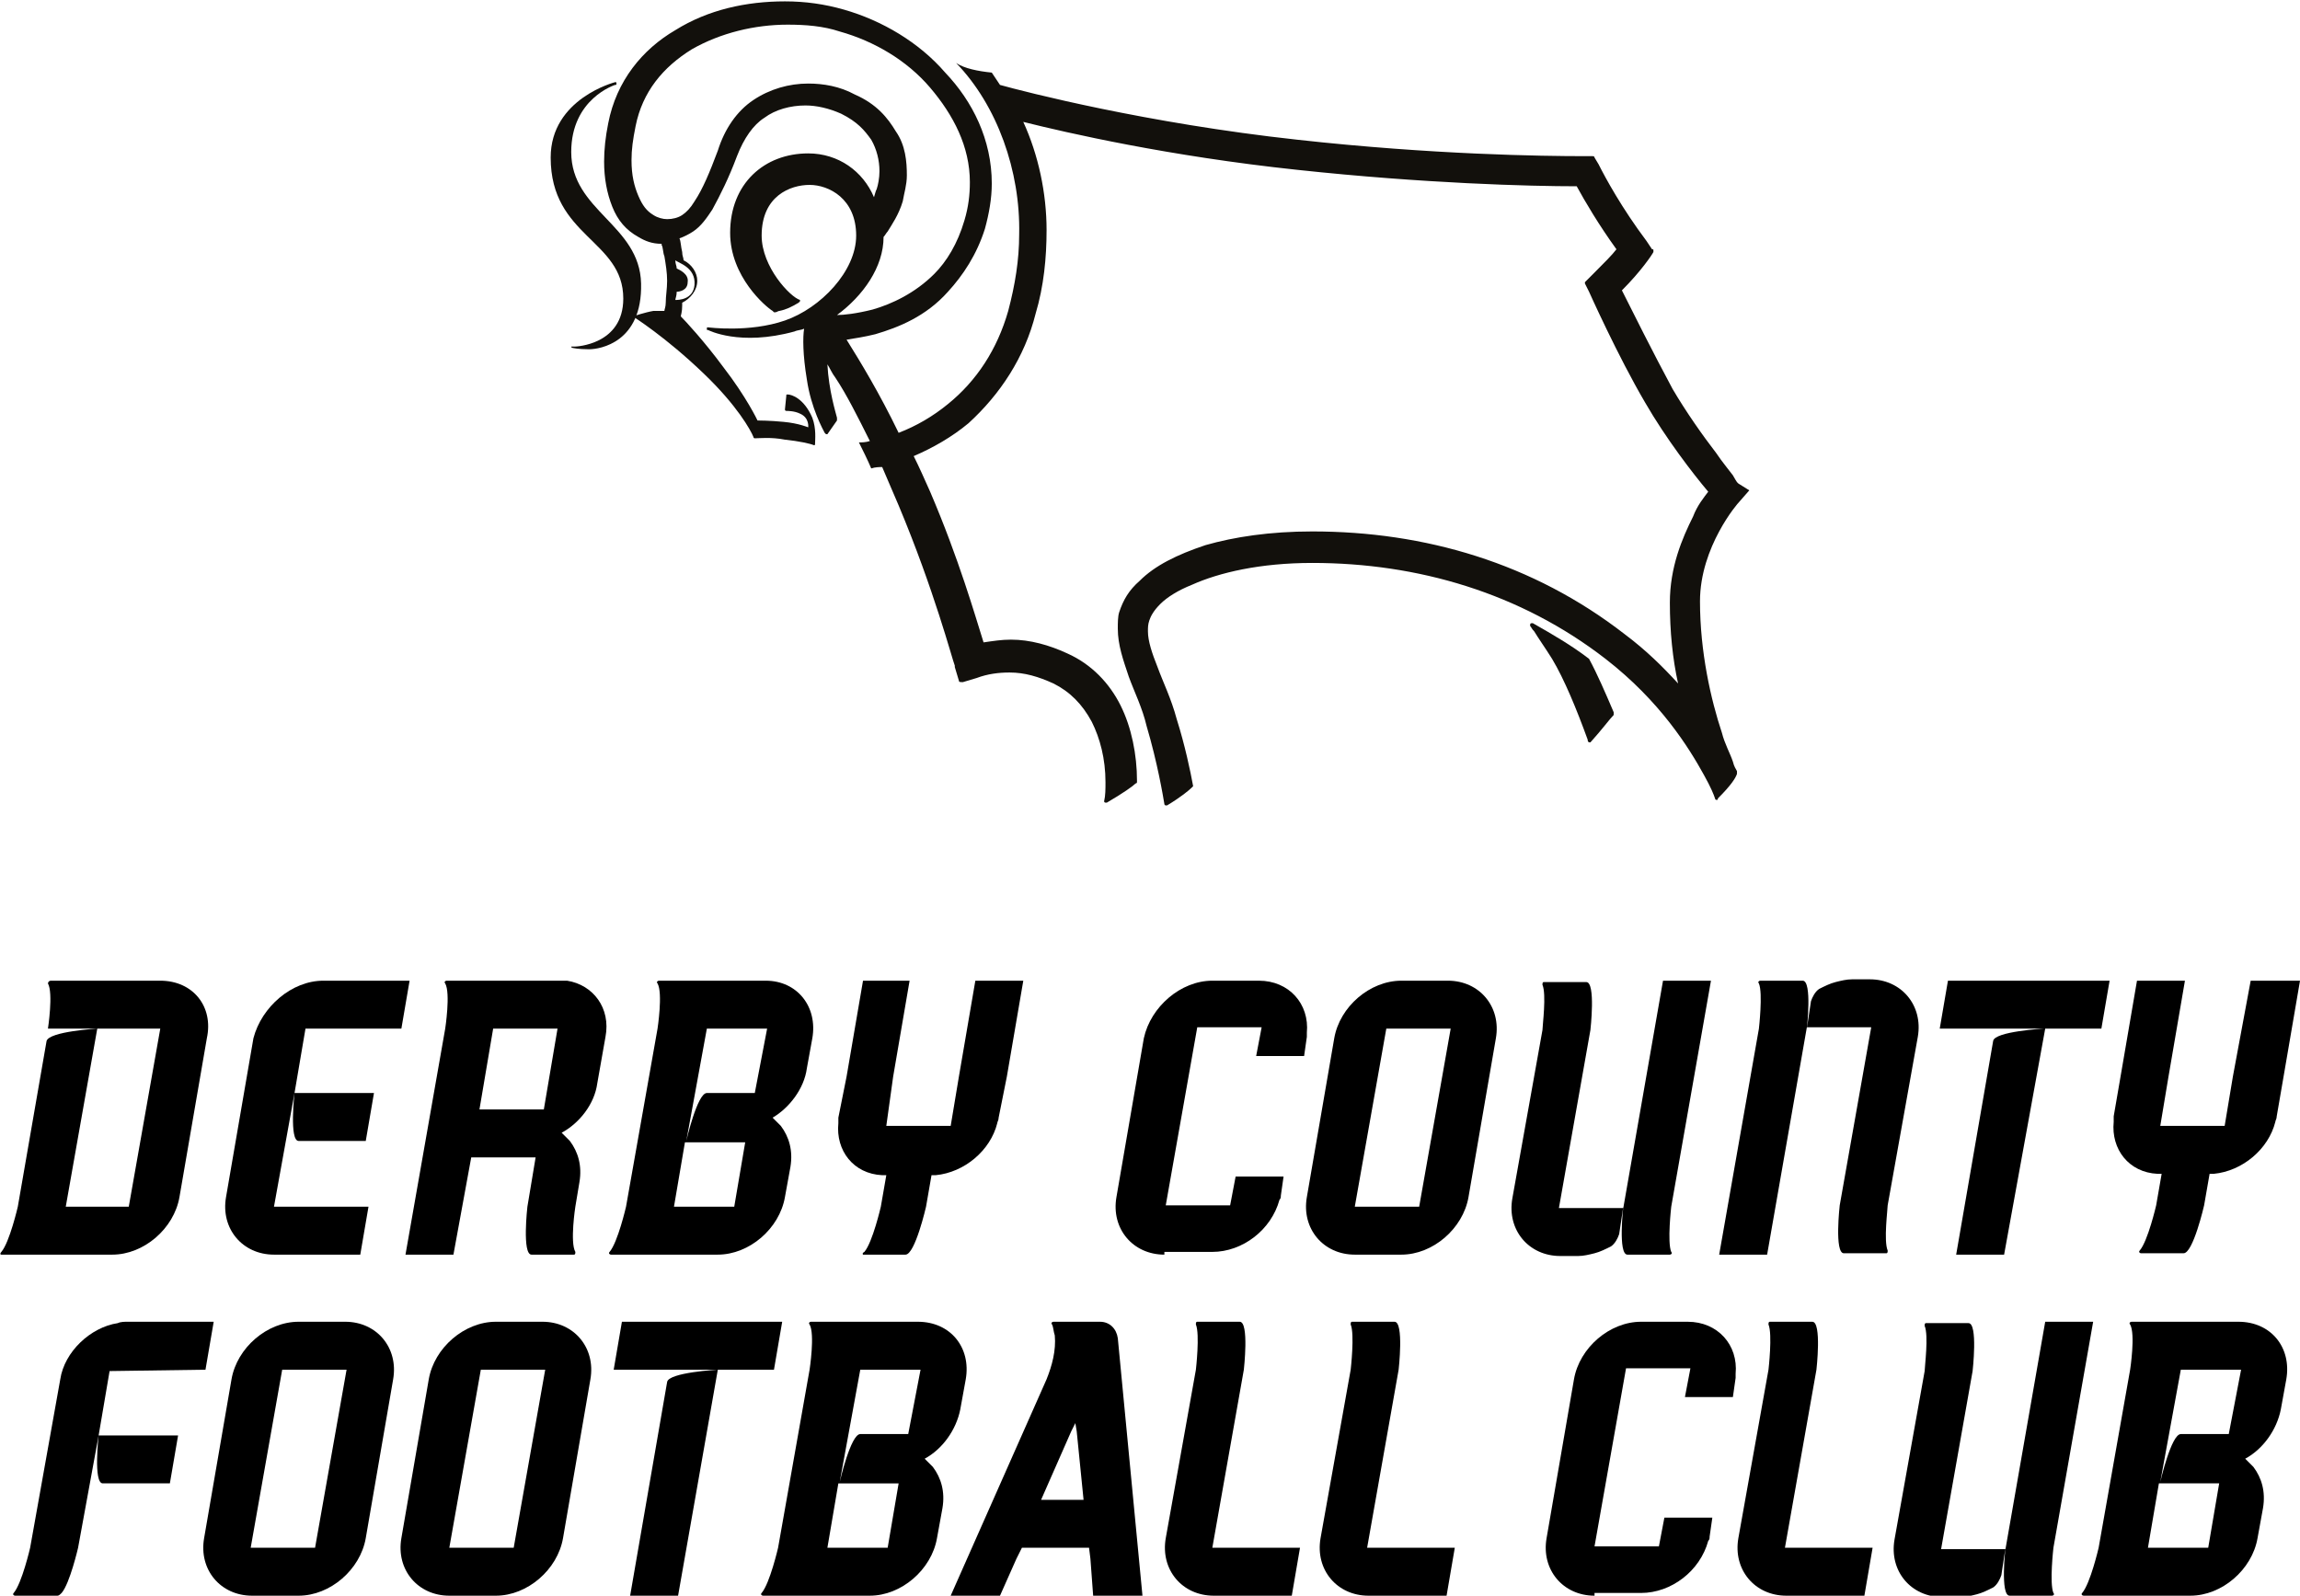 <svg id="Layer_1" xmlns="http://www.w3.org/2000/svg" viewBox="0 0 167.9 116.5"><style>.st0{fill:#12100c}</style><g id="XMLID_5355_"><g id="XMLID_5388_"><g id="XMLID_5402_"><path id="XMLID_5409_" d="M98.9 91.6c-2.3 0-3.9-1.9-3.5-4.2l2-11.6c.4-2.3 2.6-4.2 4.9-4.2h3.4c2.3 0 3.9 1.9 3.5 4.2l-2 11.6c-.4 2.3-2.6 4.2-4.9 4.2h-3.4zm0-3.5h4.7l2.3-13h-4.7l-2.3 13z"/><path id="XMLID_5408_" d="M128.5 71.6h3.1c.7 0 .3 3.5.3 3.5l.3-2c.1-.3.3-.7.6-.9.4-.2.8-.4 1.2-.5s.8-.2 1.2-.2h1.3c2.3 0 3.9 1.9 3.5 4.2L137.8 88c0 .3-.3 2.6 0 3.3 0 .1 0 .2-.1.2h-3.1c-.7 0-.3-3.5-.3-3.5l2.3-13h-4.7L129 91.6h-3.5l2.9-16.5s.3-2.6 0-3.3c-.1-.1 0-.2.1-.2z"/><path id="XMLID_5407_" d="M154 71.6l-.6 3.5h-4.1l-3 16.5h-3.5l2.7-15.6c.1-.7 3.7-.9 3.7-.9h-7.6l.6-3.5H154z"/><g id="XMLID_5405_"><path id="XMLID_5406_" d="M121.9 91.6h-3.1c-.7 0-.3-3.5-.3-3.5l-.3 2c-.1.3-.3.7-.6.9-.4.2-.8.4-1.2.5-.4.1-.8.2-1.2.2h-1.3c-2.3 0-3.9-1.9-3.5-4.2l2.2-12.3c0-.3.3-2.6 0-3.3 0-.1 0-.2.1-.2h3.1c.7 0 .3 3.5.3 3.5l-2.3 13h4.7l2.9-16.6h3.5L122 88.1s-.3 2.6 0 3.3c.1.1 0 .2-.1.2z"/></g><path id="XMLID_5404_" d="M164.3 71.6l-1.3 7-.6 3.6h-4.7l.6-3.6 1.2-7H156l-1.2 7-.5 2.9v.4c-.2 2 1.1 3.7 3.2 3.8h.3l-.4 2.3s-.6 2.6-1.2 3.3c-.1.1 0 .2.1.2h3.1c.7 0 1.5-3.5 1.5-3.5l.4-2.3h.3c2.1-.2 4-1.8 4.5-3.8 0-.1.1-.2.1-.4l.5-2.9 1.2-7h-3.6z"/><path id="XMLID_5403_" d="M85 91.6c-2.3 0-3.9-1.9-3.5-4.2l2-11.6c.5-2.3 2.7-4.2 5-4.2h3.4c2.2 0 3.7 1.7 3.5 3.8v.3l-.2 1.4h-3.5l.4-2.1h-4.7l-2.3 13h4.7l.4-2.1h3.5l-.2 1.4c0 .1 0 .2-.1.3-.6 2.2-2.7 3.8-4.9 3.8H85v.2z"/></g><g id="XMLID_5389_"><path id="XMLID_5399_" d="M42 91.4c-.4-.7 0-3.3 0-3.3l.3-1.8c.2-1.2-.1-2.2-.7-3l-.6-.6c1.3-.7 2.4-2.1 2.6-3.6l.6-3.4c.4-2.1-.9-3.8-2.8-4.1h-8.8c-.1 0-.2.1-.1.2.4.7 0 3.3 0 3.3l-2.9 16.5h3.5l1.3-7.1h4.7l-.6 3.6s-.4 3.5.3 3.5h3.1c.1 0 .1-.1.1-.2zM39.7 81H35l1-5.9h4.7l-1 5.9z"/><path id="XMLID_5398_" d="M71.2 71.6l-1.2 7-.6 3.6h-4.7l.5-3.6 1.2-7H63l-1.2 7-.6 3v.4c-.2 2 1.1 3.7 3.2 3.8h.3l-.4 2.3s-.6 2.6-1.2 3.3c-.2.1-.1.2-.1.2h3.1c.7 0 1.5-3.5 1.5-3.5l.4-2.3h.3c2.1-.2 4-1.8 4.5-3.8 0-.1.1-.2.1-.4l.6-3 1.2-7h-3.5z"/><path id="XMLID_5396_" d="M11.7 71.6h-8c-.1 0-.2.1-.2.2.4.7 0 3.3 0 3.3h8.2l-2.3 13H4.8l2.3-13s-3.5.2-3.7.9L1.3 88.1S.7 90.7.1 91.4c-.1.1-.1.2 0 .2h8.1c2.3 0 4.5-1.9 4.9-4.2l2-11.6c.5-2.3-1-4.2-3.4-4.2z"/><path id="XMLID_5395_" d="M22.3 75.1l-.8 4.7h5.8l-.6 3.5h-4.9c-.7 0-.3-3.5-.3-3.5L20 88.1h6.9l-.6 3.5H20c-2.3 0-3.9-1.9-3.5-4.2l2-11.6c.6-2.3 2.8-4.2 5.1-4.2h6.3l-.6 3.5h-7z"/><path id="XMLID_5390_" d="M58.9 78l.4-2.2c.4-2.3-1.1-4.2-3.4-4.2h-7.8c-.1 0-.2.1-.1.2.4.7 0 3.3 0 3.3l-2.3 13s-.6 2.6-1.2 3.3c-.1.1 0 .2.1.2h7.8c2.3 0 4.5-1.9 4.9-4.2l.4-2.2c.2-1.2-.1-2.2-.7-3l-.6-.6c1.2-.7 2.3-2.1 2.5-3.6zm-5.3 10.1h-4.4l.8-4.7h4.4l-.8 4.7zm1.5-8.3h-3.5c-.7 0-1.5 3.5-1.5 3.5l1.5-8.2H56l-.9 4.7z"/></g></g></g><path class="st0" d="M42 25.3s3.5-.1 3.5-3.5c0-4.3-5.3-4.5-5.3-10.3 0-4.3 4.7-5.5 4.7-5.5.1 0 .1 0 .1.1s0 .1-.1.1c0 0-3.2 1-3.2 4.9 0 4.3 5 5.3 5.1 9.6s-3 4.8-3.8 4.8-1.2-.1-1.2-.1c-.1 0-.1-.1-.1-.1h.3zm74.1 28.9c.9-1 1.4-1.7 1.7-2V52c-.6-1.4-1.2-2.8-1.8-3.9-1.3-1-2.7-1.8-4.1-2.6h-.1c-.1 0-.1.1-.1.1v.1c.1.1.1.2.3.4.3.5.8 1.2 1.3 2 .9 1.5 1.8 3.7 2.6 5.9 0 .2.1.2.2.2 0 .1 0 .1 0 0z"/><path class="st0" d="M126.9 35.3l-.1-.1s-.2-.3-.3-.5c-.3-.4-.8-1-1.2-1.6-1-1.3-2.2-3-3.2-4.7-1.4-2.6-3-5.8-3.7-7.2 1.4-1.4 2.2-2.6 2.3-2.8v-.1c0-.1 0-.1-.1-.1l-.4-.6c-1.8-2.4-3-4.6-3.5-5.6l-.3-.5c0-.1-.1-.1-.2-.1h-.6c-2.9 0-11-.1-20.9-1.2-11-1.2-19.9-3.5-21.7-4l-.6-.9c-1-.1-2-.3-2.6-.7 3 3.1 4.7 7.9 4.6 12.5 0 1.9-.3 3.7-.8 5.6-.8 2.8-2.3 5.1-4.4 6.8-1.1.9-2.3 1.6-3.6 2.1-1.4-2.9-2.8-5.2-3.8-6.8.6-.1 1.3-.2 2.1-.4 1.7-.5 3.7-1.3 5.3-3.1 1.1-1.2 2.1-2.7 2.7-4.6.3-1.1.5-2.2.5-3.3 0-3.2-1.4-6-3.4-8.1-1.9-2.2-4.6-3.8-7.4-4.6-1.4-.4-2.8-.6-4.3-.6-2.8 0-5.6.6-8 2.1C46.9 3.6 45 5.9 44.4 9c-.2 1-.3 1.9-.3 2.8 0 1.2.2 2.3.6 3.3s1 1.7 1.9 2.2c.5.3 1 .5 1.7.5v.1c.1.1.1.6.2.8.1.6.2 1.2.2 1.8s-.1 1.1-.1 1.6c0 .3-.1.5-.1.6h-.8c-.6.1-1.5.4-1.5.4s2.4 1.5 5.2 4.2c2.4 2.3 3.4 4.1 3.6 4.6 0 .1.1.1.1.1.3 0 1.2-.1 2.2.1 1 .1 1.9.3 2.1.4.1 0 .1 0 .1-.1 0-.3.1-1.1-.2-1.9-.6-1.4-1.5-1.7-1.8-1.7-.1 0-.1 0-.1.1l-.1 1c0 .1.1.1.1.1.1 0 .6 0 1 .2.7.3.6 1 .6 1s-.7-.3-1.8-.4c-1-.1-1.9-.1-1.9-.1s-.8-1.7-2.5-3.9c-1.4-1.9-2.8-3.4-3.1-3.7 0-.1.1-.3.1-.8v-.2c.6-.3 1.1-.9 1.1-1.6 0-.6-.4-1.2-1-1.5 0-.2-.1-.3-.1-.6-.1-.4-.1-.8-.2-1 .3-.1.7-.3 1-.5.6-.4 1-1 1.4-1.6.6-1.1 1.2-2.3 1.8-3.9.5-1.3 1.2-2.3 2-2.8.8-.6 1.9-.9 3-.9.8 0 1.7.2 2.6.6 1.2.6 1.7 1.2 2.2 1.9.4.7.6 1.5.6 2.3 0 .5-.1 1-.2 1.3-.1.2-.1.3-.2.6-.8-1.9-2.6-3.2-4.8-3.2-3.2 0-5.7 2.2-5.7 5.8 0 3.2 2.6 5.4 3.1 5.7l.1.1h.1c.1 0 .2-.1.3-.1.5-.1.9-.3 1.4-.6l.1-.1v-.1c-.7-.2-2.8-2.4-2.8-4.7 0-2.9 2.1-3.7 3.5-3.7s3.4 1 3.4 3.7c0 2.6-2.6 5.3-5.2 6.2s-5.6.5-5.6.5c-.1 0-.1 0-.1.1s0 .1.1.1c0 0 2.3 1.2 6.3.1.2-.1.5-.1.7-.2-.1.6-.1 1.9.2 3.7.3 2.1 1.2 3.7 1.3 3.9l.1.1h.1l.7-1v-.2c-.1-.4-.6-2-.7-3.9.2.3.3.6.6 1 .8 1.2 1.6 2.8 2.5 4.6-.3.1-.6.1-.8.1.3.6.6 1.2.9 1.9.3-.1.6-.1.8-.1.4.9.8 1.9 1.2 2.8 2.6 6.2 3.9 11.2 4.1 11.7v.1l.3 1c0 .1.1.1.2.1h.1l1-.3c.8-.3 1.6-.4 2.4-.4 1.1 0 2.1.3 3.2.8 1.2.6 2.1 1.5 2.8 2.8.6 1.2 1 2.7 1 4.4 0 .5 0 1-.1 1.4 0 .1.1.1.1.1h.1c1.2-.7 1.9-1.2 2.1-1.4.1 0 .1-.1.1-.1V57c0-1.9-.4-3.9-1.2-5.5s-2.1-3-3.9-3.8c-1.3-.6-2.7-1-4.1-1-.7 0-1.3.1-2 .2-.6-1.9-1.8-6.1-3.9-11-.4-.9-.8-1.8-1.2-2.6 1.4-.6 2.8-1.4 4-2.4 2.3-2.1 4.1-4.8 4.9-8 .6-2 .8-4.1.8-6.1 0-2.7-.6-5.5-1.7-7.9 3.2.8 10.6 2.5 20 3.5 9.3 1 17 1.2 20.4 1.2.6 1.1 1.6 2.8 2.9 4.6-.3.4-.9 1-1.7 1.8l-.5.5-.1.1v.1l.3.6s2.1 4.7 4.1 8.1c1.5 2.6 3.5 5.2 4.6 6.5-.3.4-.8 1-1.1 1.8-.8 1.6-1.7 3.7-1.7 6.3 0 2.1.2 4.1.6 5.9-1.1-1.2-2.3-2.4-3.9-3.6-6.7-5.2-14.6-7.5-22.8-7.5-3.1 0-5.7.4-7.8 1-2.1.7-3.7 1.5-4.8 2.6-.8.7-1.2 1.4-1.5 2.3-.1.3-.1.8-.1 1.2 0 1.2.4 2.3.8 3.5.4 1.1 1 2.3 1.3 3.6.8 2.7 1.2 5.1 1.3 5.7 0 .1.1.1.1.1h.1c1-.6 1.6-1.1 1.8-1.3l.1-.1c-.2-1.1-.6-3-1.2-4.9-.4-1.5-1-2.7-1.4-3.8-.4-1-.7-1.9-.7-2.6 0-.3 0-.5.1-.8s.3-.7.8-1.2 1.3-1 2.3-1.4c2-.9 5-1.6 8.8-1.6 7.7 0 15.2 2.2 21.4 7 4 3.1 6.1 6.5 7.2 8.5.5.9.7 1.4.8 1.7 0 .1.1.1.1.1.1 0 .1 0 .1-.1 1-1 1.3-1.5 1.4-1.8v-.2c-.1-.2-.2-.3-.3-.7-.2-.6-.6-1.3-.8-2.1-.8-2.4-1.6-5.9-1.6-9.6 0-2 .7-3.8 1.4-5.1s1.4-2.1 1.5-2.2l.7-.8-.8-.5zM50.7 20.8c-.1 1.1-1.2 1.1-1.4 1.1 0-.1.1-.3.1-.6.2 0 .8-.1.8-.7.1-.6-.6-.9-.8-1 0-.2-.1-.3-.1-.6.2.2 1.5.5 1.4 1.8zm13.8-3.5s0-.1 0 0c.1-.1.2-.3.3-.4.3-.5.8-1.2 1.1-2.2.1-.6.3-1.2.3-1.9 0-1-.1-2.2-.8-3.2-.6-1-1.4-2-3-2.7-1.1-.6-2.3-.8-3.4-.8-1.4 0-2.8.4-4 1.2s-2.1 2.1-2.6 3.7c-.6 1.6-1.1 2.8-1.7 3.7-.3.5-.6.8-.9 1-.3.2-.7.3-1.1.3-.3 0-.7-.1-1-.3-.5-.3-.8-.7-1.1-1.4s-.5-1.5-.5-2.6c0-.8.1-1.5.3-2.5.5-2.5 2-4.3 4.1-5.6 2.1-1.2 4.6-1.8 7-1.8 1.3 0 2.6.1 3.8.5 2.5.7 4.9 2.1 6.6 4.1s2.9 4.3 2.9 6.9c0 .9-.1 1.8-.4 2.8-.5 1.7-1.3 3-2.2 3.9-1.4 1.4-3.1 2.2-4.5 2.6-1.2.3-2.1.4-2.6.4 1.9-1.4 3.4-3.5 3.4-5.7z"/><g id="XMLID_5356_"><g id="XMLID_5367_"><path id="XMLID_5385_" d="M18.4 116.5c-2.3 0-3.9-1.9-3.5-4.2l2-11.6c.4-2.3 2.6-4.2 4.9-4.2h3.4c2.3 0 3.9 1.9 3.5 4.2l-2 11.6c-.4 2.3-2.6 4.2-4.9 4.2h-3.4zm-.1-3.5H23l2.3-13h-4.7l-2.3 13z"/><path id="XMLID_5382_" d="M32.8 116.5c-2.3 0-3.9-1.9-3.5-4.2l2-11.6c.4-2.3 2.6-4.2 4.9-4.2h3.4c2.3 0 3.9 1.9 3.5 4.2l-2 11.6c-.4 2.3-2.6 4.2-4.9 4.2h-3.4zm0-3.5h4.7l2.3-13h-4.7l-2.3 13z"/><path id="XMLID_5381_" d="M94.9 113l-.6 3.5h-5.7c-2.3 0-3.9-1.9-3.5-4.2l2.2-12.3s.3-2.6 0-3.3c0-.1 0-.2.1-.2h3.1c.7 0 .3 3.5.3 3.5l-2.3 13h6.4z"/><path id="XMLID_5380_" d="M106.2 113l-.6 3.5h-5.7c-2.3 0-3.9-1.9-3.5-4.2l2.2-12.3s.3-2.6 0-3.3c0-.1 0-.2.1-.2h3.1c.7 0 .3 3.5.3 3.5l-2.3 13h6.4z"/><path id="XMLID_5379_" d="M57.1 96.5l-.6 3.5h-4.1l-2.9 16.5H46l2.7-15.6c.1-.7 3.7-.9 3.7-.9h-7.6l.6-3.5h11.7z"/><path id="XMLID_5375_" d="M81.6 97.7c-.1-.7-.6-1.2-1.3-1.2h-3.4c-.1 0-.2.1-.1.2.1.2.1.5.2.8.1 1.1-.2 2.2-.6 3.2l-7 15.8H73l1.2-2.7.4-.8h4.9l.1.8.2 2.7h3.6l-1.8-18.8zM76 109.5l2.2-5 .3-.6.1.6.5 5H76z"/><path id="XMLID_5373_" d="M15 100l.6-3.5H9.3c-.2 0-.5 0-.7.1-2 .3-3.9 2.1-4.2 4.1L2.2 113s-.6 2.6-1.2 3.3c-.1.1 0 .2.1.2h3.1c.1 0 .2-.1.3-.2.6-.7 1.2-3.3 1.2-3.3l1.5-8.2s-.4 3.5.3 3.5h4.9l.6-3.5H7.2l.8-4.7 7-.1z"/><path id="XMLID_5368_" d="M70.1 102.9l.4-2.2c.4-2.3-1.1-4.2-3.5-4.2h-7.8c-.1 0-.2.1-.1.2.4.7 0 3.3 0 3.3l-2.3 13s-.6 2.6-1.2 3.3c-.1.1 0 .2.1.2h7.8c2.3 0 4.5-1.9 4.9-4.2l.4-2.2c.2-1.2-.1-2.2-.7-3l-.6-.6c1.3-.7 2.3-2.1 2.6-3.6zM64.8 113h-4.4l.8-4.7h4.4l-.8 4.7zm1.5-8.3h-3.5c-.7 0-1.5 3.5-1.5 3.5l1.5-8.2h4.4l-.9 4.7z"/></g><g id="XMLID_5357_"><path id="XMLID_5366_" d="M136.7 113l-.6 3.5h-5.7c-2.3 0-3.9-1.9-3.5-4.2l2.2-12.3s.3-2.6 0-3.3c0-.1 0-.2.1-.2h3.1c.7 0 .3 3.5.3 3.5l-2.3 13h6.4z"/><g id="XMLID_5364_"><path id="XMLID_5365_" d="M149.8 116.5h-3.1c-.7 0-.3-3.5-.3-3.5l-.3 2c-.1.3-.3.7-.6.9-.4.2-.8.4-1.2.5-.4.1-.8.2-1.2.2h-1.3c-2.3 0-3.9-1.9-3.5-4.2l2.2-12.3c0-.3.3-2.6 0-3.3 0-.1 0-.2.1-.2h3.1c.7 0 .3 3.5.3 3.5l-2.3 13h4.7l2.9-16.6h3.5l-2.9 16.5s-.3 2.6 0 3.3c.1.1 0 .2-.1.2z"/></g><path id="XMLID_5363_" d="M116.4 116.5c-2.3 0-3.9-1.9-3.5-4.2l2-11.6c.4-2.3 2.6-4.2 4.9-4.2h3.4c2.2 0 3.7 1.7 3.5 3.8v.3l-.2 1.4H123l.4-2.1h-4.7l-2.3 13h4.7l.4-2.1h3.5l-.2 1.4c0 .1 0 .2-.1.3-.6 2.2-2.7 3.8-4.9 3.8h-3.4v.2z"/><path id="XMLID_5358_" d="M166.5 102.9l.4-2.2c.4-2.3-1.1-4.2-3.5-4.2h-7.8c-.1 0-.2.1-.1.2.4.7 0 3.3 0 3.3l-2.3 13s-.6 2.6-1.2 3.3c-.1.1 0 .2.1.2h7.8c2.3 0 4.5-1.9 4.9-4.2l.4-2.2c.2-1.2-.1-2.2-.7-3l-.6-.6c1.3-.7 2.3-2.1 2.6-3.6zm-5.3 10.1h-4.4l.8-4.7h4.4l-.8 4.7zm1.5-8.3h-3.5c-.7 0-1.5 3.5-1.5 3.5l1.5-8.2h4.4l-.9 4.7z"/></g></g></svg>